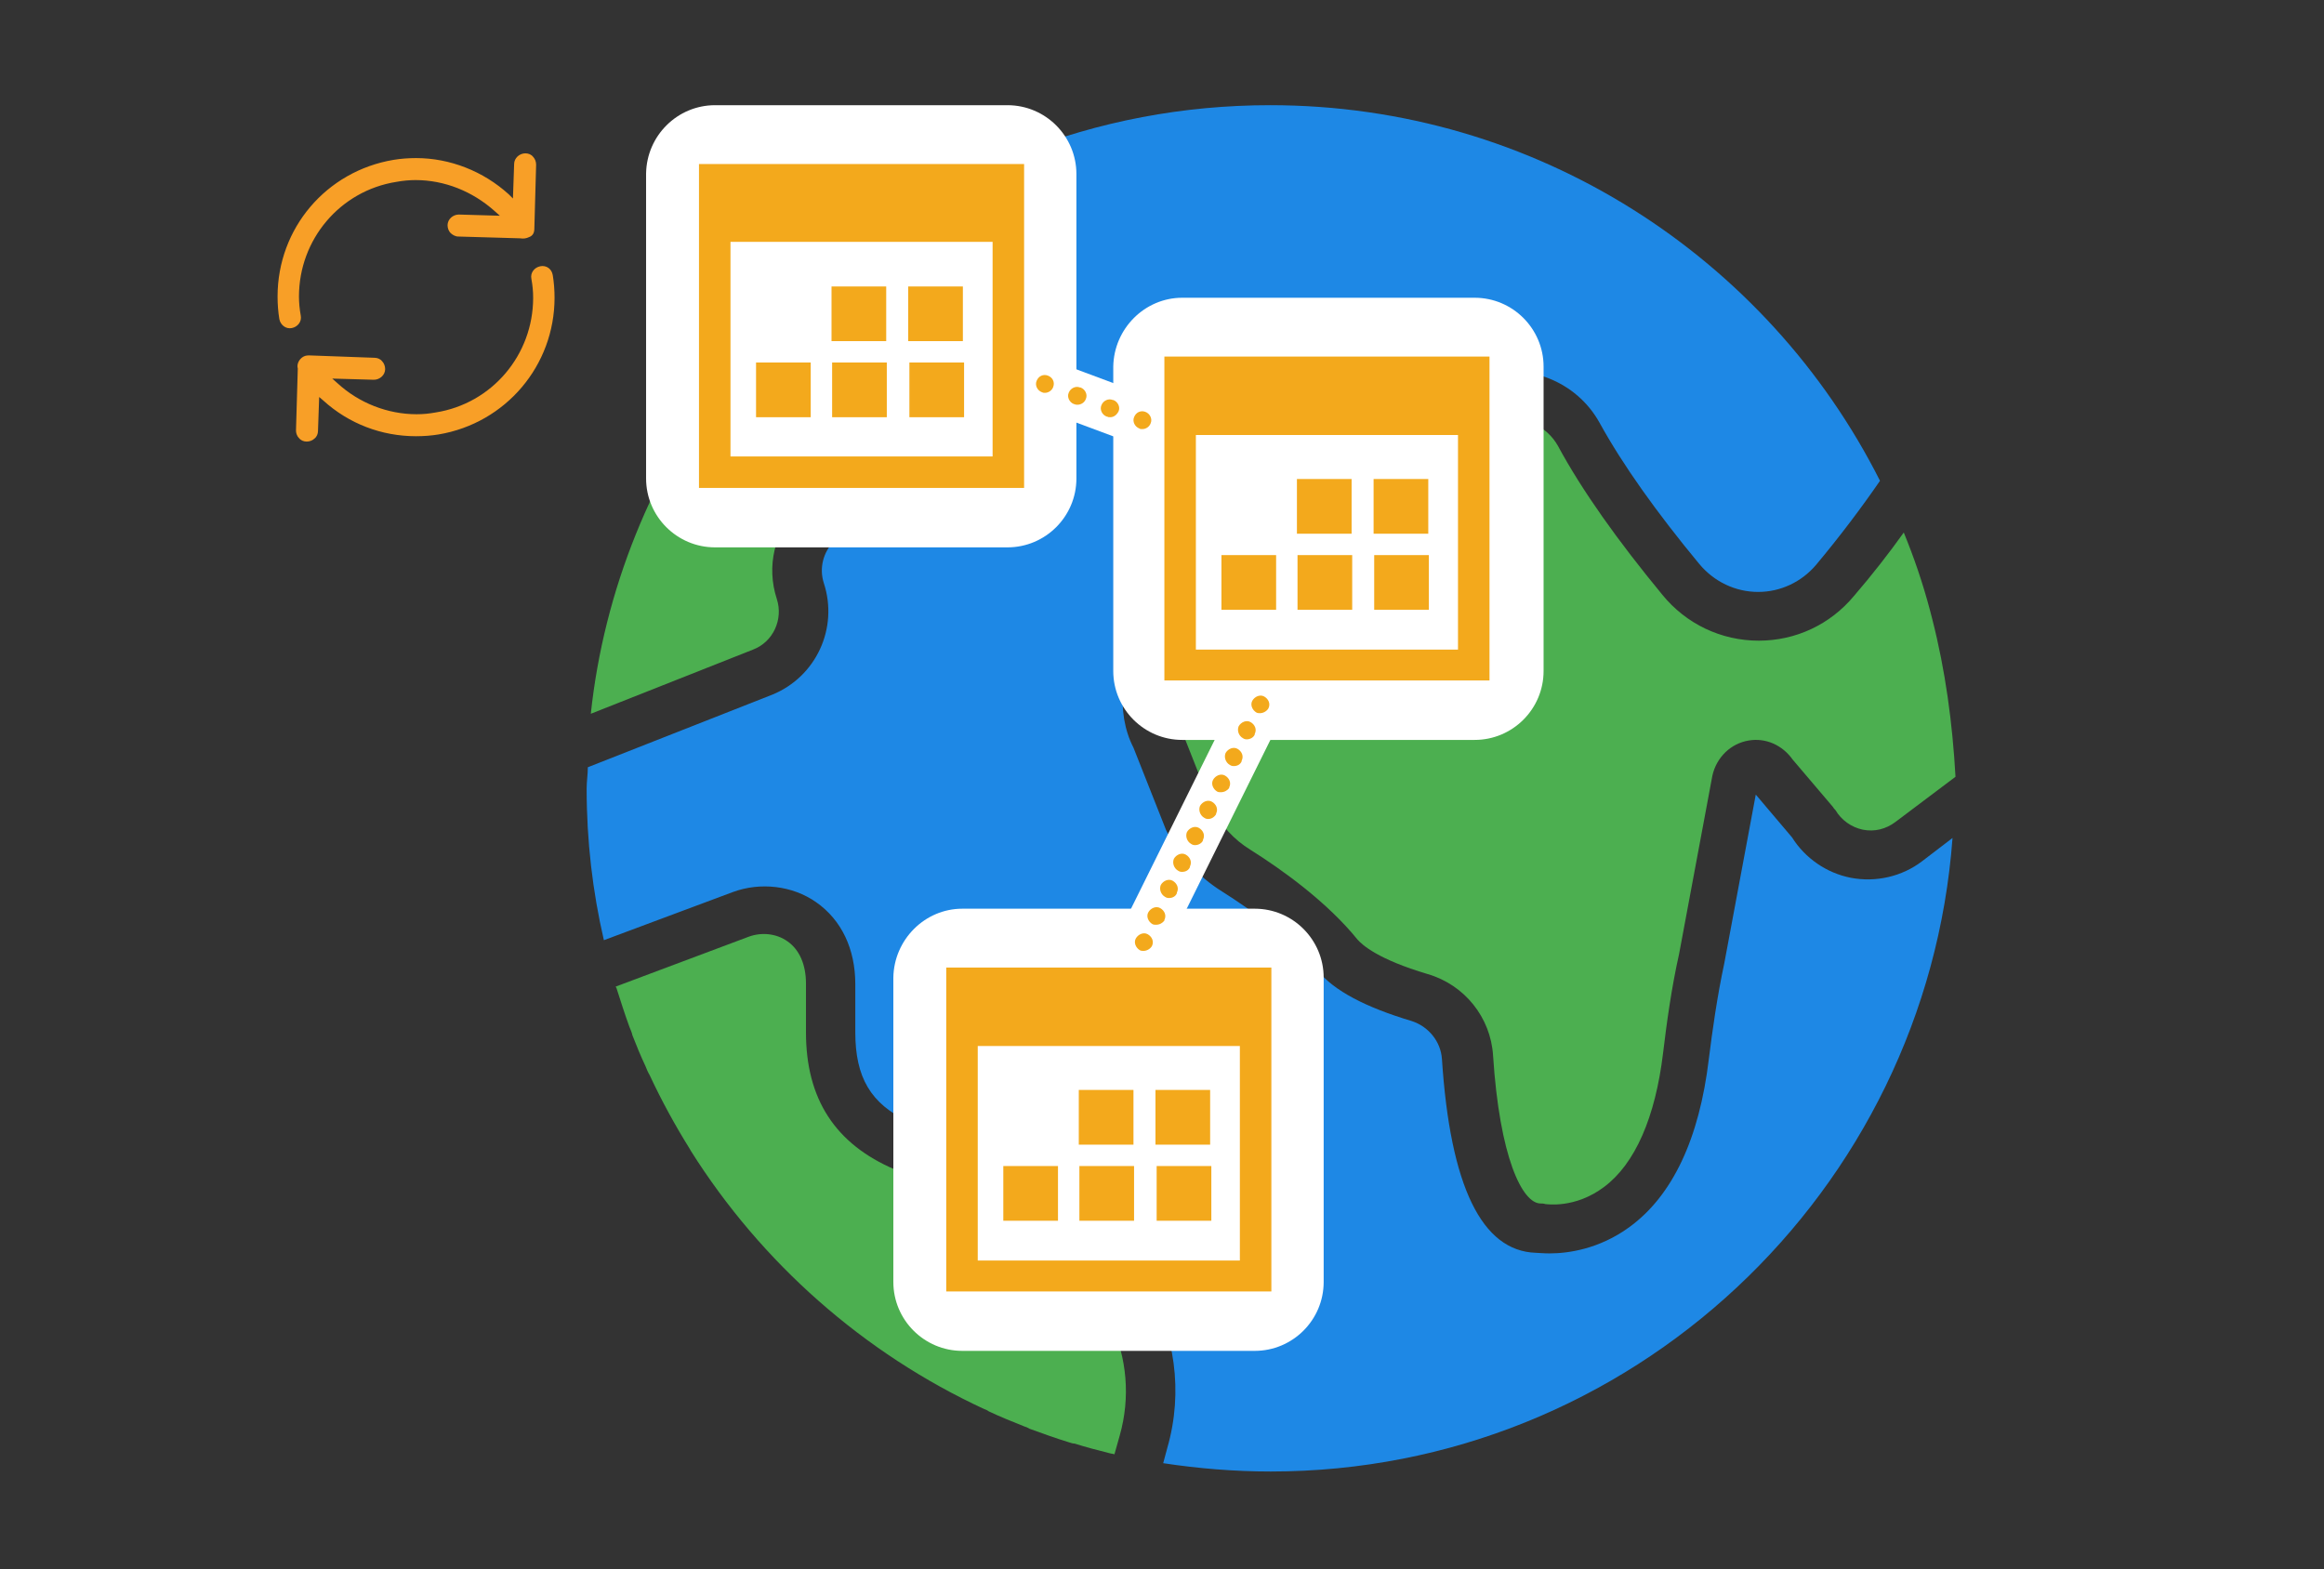 <?xml version="1.0" encoding="utf-8"?>
<!-- Generator: Adobe Illustrator 25.2.1, SVG Export Plug-In . SVG Version: 6.00 Build 0)  -->
<svg version="1.1" id="Layer_1" xmlns="http://www.w3.org/2000/svg" xmlns:xlink="http://www.w3.org/1999/xlink" x="0px" y="0px"
	 viewBox="0 0 391 264" style="enable-background:new 0 0 391 264;" xml:space="preserve">
<rect x="0" y="0" width="391" height="264" fill="#333333" stroke="none"/>
<g>
	<g>
		<g>
			<path style="fill:#4CAF50;" d="M325.1,104.2c-1.1-4.4-2.5-8.8-4.2-13.1c-0.2-0.5-0.4-1-0.6-1.5c-2.5,3.5-5.3,7.1-8.4,10.7
				c-4,4.8-9.8,7.5-16,7.5c-6.3,0-12.2-2.8-16.2-7.7c-7.5-9.1-13.5-17.5-17.6-25.1c-1.8-3.2-5.4-4.9-8.9-4.4c0,0.1,0,0.2,0.1,0.4
				c0.5,1.4,0.8,2.9,1.1,4.4c0,0.2,0.1,0.5,0.1,0.7c0.2,1.5,0.4,3.1,0.4,4.7c0,6.2-3,12.2-6.1,17.4c-3.4,5.8-7.5,11.2-11.8,16.3
				c-1.7,2-3.4,3.9-5.1,5.8c-1.7,1.8-3.4,4.3-6.1,4.1c-2.3-0.2-3.9-2.5-5.3-4.1c-1.8-1.9-3.5-3.9-5.2-5.9c-4.5-5.3-8.8-11-12.2-17.1
				c-2.5,6.2-4.7,13.1-5.5,19.4c-0.2,1.9,0.1,3.9,1,5.7l5.5,13.9c1.3,2.5,3.5,5,6.3,6.7c5.4,3.4,12.9,8.8,18,15.1
				c0.8,0.9,3.4,3.3,11.8,5.8c6.2,1.8,10.6,7.3,11,13.7c1.1,17.1,4.9,24.9,8,24.9c0.3,0,0.5,0,0.8,0.1c0.2,0,5,0.8,9.9-2.9
				c5.2-3.9,8.6-11.7,9.9-22.5c0.6-5,1.4-10.9,2.7-16.7l5.6-30c0.7-3.1,3.1-5.4,6.1-5.9c2.9-0.5,5.7,0.8,7.4,3.2l6.8,8
				c0.1,0.2,0.3,0.4,0.4,0.5c1,1.7,2.7,2.9,4.6,3.3c2,0.4,3.9-0.1,5.5-1.3l10.1-7.6C328.5,121.7,327.3,112.8,325.1,104.2z"/>
			<path style="fill:#4CAF50;" d="M139.7,79.9c-4.9-5.9-10.4-13.5-13.6-20.8c-0.1-0.2-0.2-0.4-0.3-0.6c-1.2,1.4-2.3,2.9-3.4,4.4
				c-12.7,16.5-20.8,36.5-23,57.2l27.3-10.8c3.4-1.3,5.1-5.1,4-8.5c-1.8-5.5-0.4-11.4,3.6-15.4L139.7,79.9z"/>
			<path style="fill:#4CAF50;" d="M186.9,222.6c-1.7,1.8-3.6,4.8-6.4,4.6c-2.5-0.2-4.6-3.2-6.2-5c-2.5-2.7-4.9-5.5-7.2-8.4
				c-3.6-4.5-6.9-9.1-9.7-14.1l-6.8-2.9c-10.1-4.3-15-11.9-15-23.1v-8.2c0-3.2-1.1-5.7-3.1-7.1c-1.8-1.3-4.3-1.6-6.5-0.8l-22.4,8.4
				c0,0.1,0,0.1,0.1,0.2c0.7,2.2,1.4,4.4,2.2,6.6c0.2,0.5,0.4,0.9,0.5,1.4c0.7,1.8,1.4,3.5,2.2,5.2c0.2,0.5,0.4,1,0.7,1.5
				c2,4.3,4.3,8.5,6.8,12.5c0,0.1,0.1,0.1,0.1,0.2c11.9,18.9,29.1,34.1,49.4,43.5c0.3,0.1,0.5,0.2,0.8,0.4c1.9,0.9,3.9,1.7,5.9,2.5
				c0.3,0.1,0.6,0.2,0.9,0.4c2.2,0.8,4.4,1.6,6.7,2.3c0.3,0.1,0.6,0.2,0.9,0.2c1.9,0.6,3.8,1.1,5.8,1.6c0.3,0.1,0.6,0.1,0.9,0.2
				l0.9-3.2C190.2,235.1,189.6,228.5,186.9,222.6z"/>
			<path style="fill:#1E88E5;" d="M323.4,144.9c-3.4,2.6-7.8,3.6-12,2.8c-4.1-0.8-7.7-3.3-9.9-6.8l-6.1-7.2l-5.3,28.4
				c-1.2,5.6-2,11.3-2.6,16.1c-1.6,13.4-6.1,23-13.4,28.3c-5.1,3.7-10.3,4.4-13.4,4.4c-1.1,0-1.9-0.1-2.3-0.1
				c-9.1-0.3-14.4-11.2-15.8-32.6c-0.2-3-2.3-5.5-5.1-6.4c-7.7-2.3-13.1-5.1-15.8-8.5c-4.4-5.4-11.2-10.2-16.1-13.3
				c-4-2.5-7.3-6.1-9.4-10.3l-5.5-13.9c-1.5-2.9-2.1-6.5-1.7-10c1.2-10,5.3-20.4,9.1-28.8c-0.6-2.1-1-4.2-1-6.1
				c0-16.8,12.9-30.4,28.8-30.4c9.6,0,18.1,5,23.3,12.7c7.7-2.3,16,0.9,19.9,7.9c3.9,7.1,9.6,15.1,16.8,23.8c2.5,3,6.1,4.7,9.9,4.7
				l0,0c3.8,0,7.3-1.7,9.7-4.5c4.1-4.9,7.7-9.7,10.8-14.2c-18.9-37.5-57.8-63.2-102.6-63.2c-14.6,0-28.8,2.7-42.2,8
				c0.1,0.1,0.3,0.3,0.4,0.5c0.4,0.4,0.8,0.8,1.1,1.2c0.3,0.3,0.6,0.6,0.8,1c0.4,0.5,0.7,0.9,1.1,1.4c0.2,0.3,0.5,0.6,0.7,0.9
				c0.4,0.6,0.7,1.1,1.1,1.7c0.2,0.3,0.3,0.5,0.5,0.8c0.4,0.7,0.7,1.4,1,2.1c0.1,0.2,0.2,0.4,0.3,0.6c0.3,0.8,0.6,1.6,0.9,2.5
				c0,0.1,0.1,0.3,0.1,0.4c0.3,0.9,0.5,1.8,0.7,2.7c0,0.1,0.1,0.2,0.1,0.3c0.2,0.9,0.3,1.9,0.4,2.8c0,0.1,0,0.2,0,0.3
				c0.1,1,0.2,2.1,0.2,3.2c0,15.8-23.2,39.7-25.8,42.3c-0.8,0.8-1.8,1.2-2.9,1.2s-2.1-0.4-2.9-1.2c-0.1-0.1-0.2-0.2-0.3-0.4
				c-0.7-0.7-2-2.1-3.7-3.9l-5,5c-1.8,1.8-2.5,4.5-1.7,7c2.5,7.6-1.3,15.8-8.7,18.8l-31,12.2c0,1.2-0.2,2.4-0.2,3.6
				c0,8.8,1,17.3,2.9,25.5l21.7-8.1c4.6-1.7,10-1.1,14,1.7c4.3,3,6.6,7.9,6.6,13.8v8.1c0,7.6,2.6,12,8.9,15
				c-0.4-1.8-0.7-3.5-0.7-5.1c0-16.8,12.9-30.4,28.8-30.4s28.8,13.6,28.8,30.4c0,10-9.4,23.3-16.9,32.3c4.9,8.4,6.3,18.3,3.6,27.7
				l-0.7,2.6c5.9,0.9,12,1.4,18.1,1.4c60.6,0,110.3-47.1,114.7-106.6L323.4,144.9z"/>
		</g>
	</g>
	
		<rect x="182.1" y="52.7" transform="matrix(0.349 -0.937 0.937 0.349 57.095 219.221)" style="fill:#FFFFFF;" width="8.4" height="31.7"/>
	
		<rect x="176.2" y="130.1" transform="matrix(0.444 -0.896 0.896 0.444 -6.832 257.685)" style="fill:#FFFFFF;" width="55.9" height="8.4"/>
	<path style="fill:#FFFFFF;" d="M198.9,50.1h49.2c6.4,0,11.6,5.2,11.6,11.6v51.2c0,6.4-5.2,11.6-11.6,11.6h-49.2
		c-6.4,0-11.6-5.2-11.6-11.6V61.7C187.4,55.3,192.6,50.1,198.9,50.1z"/>
	<path style="fill:#FFFFFF;" d="M120.3,17.7h49.2c6.4,0,11.6,5.2,11.6,11.6v51.2c0,6.4-5.2,11.6-11.6,11.6h-49.2
		c-6.4,0-11.6-5.2-11.6-11.6V29.2C108.8,22.8,114,17.7,120.3,17.7z"/>
	<path style="fill:#FFFFFF;" d="M161.9,152.9h49.2c6.4,0,11.6,5.2,11.6,11.6v51.2c0,6.4-5.2,11.6-11.6,11.6h-49.2
		c-6.4,0-11.6-5.2-11.6-11.6v-51.2C150.4,158.1,155.6,152.9,161.9,152.9z"/>
	<g>
		<path style="fill:#F3A91C;" d="M175.8,66.1c-0.2,0-0.3,0-0.5-0.1c-0.8-0.3-1.2-1.2-0.9-1.9c0.3-0.8,1.1-1.2,1.9-0.9l0,0
			c0.8,0.3,1.2,1.1,0.9,1.9C177,65.7,176.4,66.1,175.8,66.1z"/>
		<path style="fill:#F3A91C;" d="M186.8,70.2c-0.2,0-0.4,0-0.5-0.1h-0.1c-0.8-0.3-1.2-1.2-0.9-1.9c0.3-0.8,1.2-1.2,1.9-0.9h0.1
			c0.8,0.3,1.2,1.2,0.9,1.9C187.9,69.8,187.4,70.2,186.8,70.2z M181.3,68.1c-0.2,0-0.4,0-0.5-0.1h-0.1c-0.8-0.3-1.2-1.2-0.9-1.9
			c0.3-0.8,1.2-1.2,1.9-0.9h0.1c0.8,0.3,1.2,1.2,0.9,1.9C182.5,67.7,181.9,68.1,181.3,68.1z"/>
		<path style="fill:#F3A91C;" d="M192.2,72.2c-0.2,0-0.4,0-0.5-0.1c-0.8-0.3-1.2-1.2-0.9-1.9c0.3-0.8,1.1-1.2,1.9-0.9l0,0
			c0.8,0.3,1.2,1.2,0.9,1.9C193.4,71.8,192.8,72.2,192.2,72.2z"/>
	</g>
	<g>
		<path style="fill:#F3A91C;" d="M212,120c-0.2,0-0.4,0-0.6-0.1c-0.7-0.4-1.1-1.3-0.7-2s1.3-1.1,2-0.7s1.1,1.2,0.7,2l0,0
			C213.1,119.7,212.5,120,212,120z"/>
		<path style="fill:#F3A91C;" d="M194.5,155.6c-0.2,0-0.4,0-0.6-0.1c-0.7-0.4-1.1-1.3-0.7-2c0.4-0.7,1.3-1.1,2-0.7
			c0.7,0.4,1.1,1.2,0.7,2v0.1C195.6,155.3,195.1,155.6,194.5,155.6z M196.7,151.1c-0.2,0-0.4,0-0.7-0.2c-0.7-0.4-1-1.3-0.7-2
			c0.4-0.7,1.3-1.1,2-0.7c0.7,0.4,1.1,1.2,0.7,2v0.1C197.8,150.8,197.3,151.1,196.7,151.1z M198.9,146.7c-0.2,0-0.4,0-0.7-0.2
			c-0.7-0.4-1-1.3-0.7-2c0.4-0.7,1.3-1.1,2-0.7c0.7,0.4,1.1,1.2,0.7,2v0.1C200,146.4,199.5,146.7,198.9,146.7z M201.1,142.2
			c-0.2,0-0.4,0-0.7-0.2c-0.7-0.4-1-1.3-0.7-2c0.4-0.7,1.3-1.1,2-0.7c0.7,0.4,1.1,1.2,0.7,2v0.1
			C202.2,141.9,201.6,142.2,201.1,142.2z M203.3,137.8c-0.2,0-0.4,0-0.7-0.2c-0.7-0.4-1-1.3-0.7-2c0.4-0.7,1.3-1.1,2-0.7
			c0.7,0.4,1.1,1.2,0.7,2v0.1C204.3,137.5,203.8,137.8,203.3,137.8z M205.4,133.3c-0.2,0-0.4,0-0.6-0.1c-0.7-0.4-1.1-1.3-0.7-2
			c0.4-0.7,1.3-1.1,2-0.7s1.1,1.2,0.7,2v0.1C206.5,133,206,133.3,205.4,133.3z M207.6,128.9c-0.2,0-0.4,0-0.7-0.2
			c-0.7-0.4-1-1.3-0.7-2c0.4-0.7,1.3-1.1,2-0.7s1.1,1.2,0.7,2v0.1C208.7,128.6,208.2,128.9,207.6,128.9z M209.8,124.4
			c-0.2,0-0.4,0-0.7-0.2c-0.7-0.4-1-1.3-0.7-2c0.4-0.7,1.3-1.1,2-0.7s1.1,1.2,0.7,2v0.1C210.9,124.1,210.3,124.4,209.8,124.4z"/>
		<path style="fill:#F3A91C;" d="M192.4,160c-0.2,0-0.4,0-0.6-0.1c-0.7-0.4-1.1-1.3-0.7-2s1.3-1.1,2-0.7c0.7,0.4,1.1,1.2,0.7,2l0,0
			C193.5,159.7,192.9,160,192.4,160z"/>
	</g>
	<path style="fill:#F3A91C;" d="M195.9,60c18.2,0,36.4,0,54.7,0c0,18.2,0,36.3,0,54.5c-18.2,0-36.4,0-54.7,0
		C195.9,96.4,195.9,78.2,195.9,60z M245.3,109.3c0-12.1,0-24.2,0-36.1c-14.8,0-29.5,0-44.1,0c0,12.1,0,24.1,0,36.1
		C215.9,109.3,230.6,109.3,245.3,109.3z M218.2,80.6h9.2v9.2h-9.2V80.6z M231.1,80.6h9.2v9.2h-9.2V80.6z M205.5,93.4h9.2v9.2h-9.2
		V93.4z M218.3,93.4h9.2v9.2h-9.2V93.4z M231.2,93.4h9.2v9.2h-9.2V93.4z"/>
	<path style="fill:#F3A91C;" d="M117.6,27.6c18.2,0,36.4,0,54.7,0c0,18.2,0,36.3,0,54.5c-18.2,0-36.4,0-54.7,0
		C117.6,64,117.6,45.8,117.6,27.6z M167,76.8c0-12.1,0-24.2,0-36.1c-14.8,0-29.5,0-44.1,0c0,12.1,0,24.1,0,36.1
		C137.6,76.8,152.3,76.8,167,76.8z M139.9,48.2h9.2v9.2h-9.2V48.2z M152.8,48.2h9.2v9.2h-9.2V48.2z M127.2,61h9.2v9.2h-9.2V61z
		 M140,61h9.2v9.2H140V61z M153,61h9.2v9.2H153V61z"/>
	<path style="fill:#F3A91C;" d="M159.2,162.8c18.2,0,36.4,0,54.7,0c0,18.2,0,36.3,0,54.5c-18.2,0-36.4,0-54.7,0
		C159.2,199.2,159.2,181,159.2,162.8z M208.6,212.1c0-12.1,0-24.2,0-36.1c-14.8,0-29.5,0-44.1,0c0,12.1,0,24.1,0,36.1
		C179.2,212.1,193.9,212.1,208.6,212.1z M181.5,183.4h9.2v9.2h-9.2V183.4z M194.4,183.4h9.2v9.2h-9.2V183.4z M168.8,196.2h9.2v9.2
		h-9.2V196.2z M181.6,196.2h9.2v9.2h-9.2V196.2z M194.6,196.2h9.2v9.2h-9.2V196.2z"/>
	<g>
		<path style="fill:#F89F27;" d="M89.9,38.5L89.9,38.5l0.3-10.8c0-0.5-0.2-1-0.5-1.3c-0.3-0.4-0.8-0.6-1.3-0.6c-1,0-1.9,0.8-1.9,1.8
			l-0.2,5.8l-0.7-0.7c-4.3-3.9-9.9-6.1-15.6-6.1c0,0,0,0,0,0c-1.3,0-2.6,0.1-3.8,0.3c-11.3,1.9-19.5,11.5-19.5,23
			c0,1.3,0.1,2.6,0.3,3.8c0.2,1,1.1,1.7,2.1,1.5c1-0.2,1.7-1.1,1.5-2.1c-0.2-1.1-0.3-2.2-0.3-3.2c0-9.6,6.9-17.8,16.4-19.3
			c1.1-0.2,2.2-0.3,3.2-0.3c0,0,0,0,0,0c4.9,0,9.6,1.9,13.3,5.2l0.9,0.8l-6.9-0.2c-1,0-1.9,0.8-1.9,1.8c0,0.5,0.2,1,0.5,1.3
			s0.8,0.6,1.3,0.6l10.4,0.3c0.6,0.1,1.1,0,1.5-0.2C89.6,39.7,89.9,39.2,89.9,38.5z"/>
		<path style="fill:#F89F27;" d="M50.3,73.7c0.3,0.4,0.8,0.6,1.3,0.6c0.5,0,1-0.2,1.3-0.5c0.4-0.3,0.6-0.8,0.6-1.3l0.2-5.7l0.7,0.6
			c4.3,3.9,9.8,6,15.6,6c1.3,0,2.6-0.1,3.8-0.3c11.3-1.9,19.5-11.6,19.5-23c0-1.3-0.1-2.6-0.3-3.8c-0.1-0.5-0.3-0.9-0.7-1.2
			c-0.4-0.3-0.9-0.4-1.4-0.3c-1,0.2-1.7,1.1-1.5,2.1c0.2,1.1,0.3,2.1,0.3,3.2c0,9.6-6.9,17.8-16.4,19.3c-1.1,0.2-2.1,0.3-3.2,0.3
			c0,0,0,0,0,0c-4.9,0-9.7-1.9-13.3-5.2l-0.9-0.8l7,0.2c1,0,1.9-0.8,1.9-1.8c0-0.5-0.2-1-0.5-1.3c-0.3-0.4-0.8-0.6-1.3-0.6L52,59.8
			l0,0c0,0,0,0,0,0c-0.5,0-0.8,0.1-1.1,0.3c-0.6,0.4-1,1.2-0.8,1.9l0,0.1l-0.3,10.3C49.8,72.8,49.9,73.3,50.3,73.7z"/>
	</g>
</g>
</svg>

